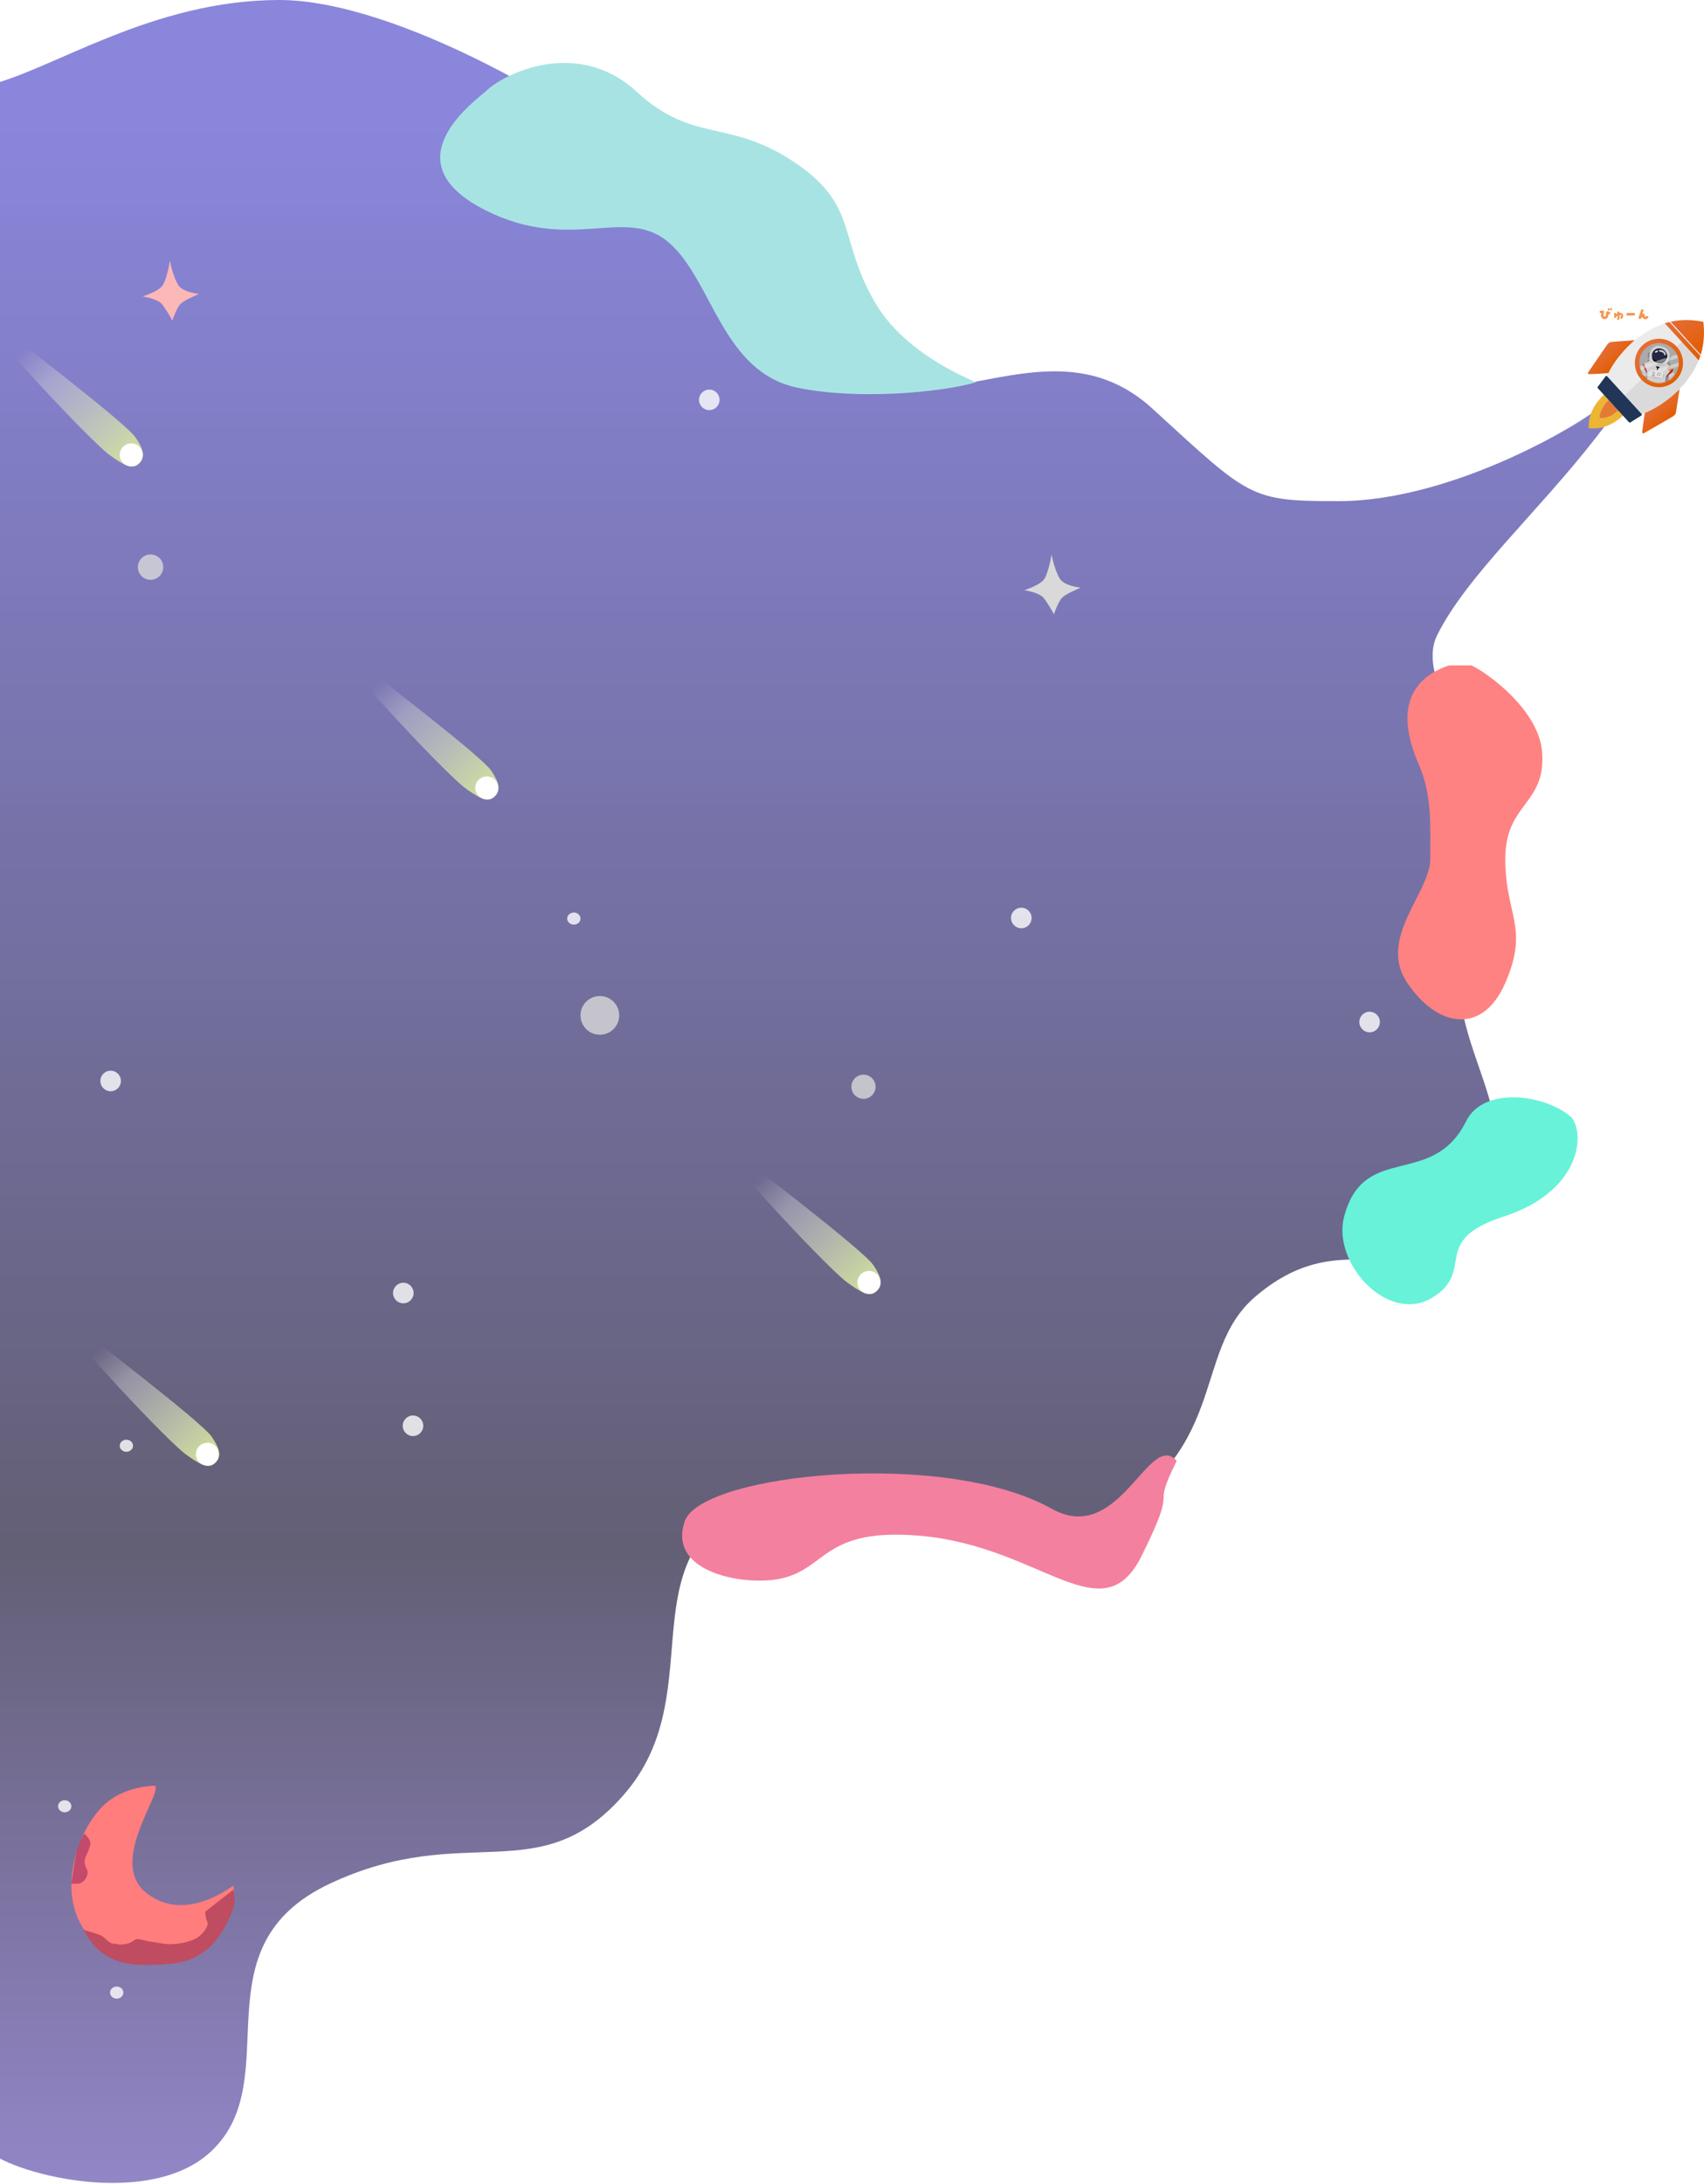 <svg width="1409" height="1805" viewBox="0 0 1409 1805" fill="none" xmlns="http://www.w3.org/2000/svg">
<path d="M1320 337.839C1320.27 337.839 1320.28 338.008 1320.03 338.329C1321.27 347.286 1358.55 311.668 1320 361.236C1271 424.236 1213 475.736 1188.5 524.736C1164 573.736 1264.63 649.839 1222.5 736.736C1166.5 852.236 1275.5 910.736 1222.5 995.236C1167.02 1083.69 1117.31 1003.96 1038 1071.74C983 1118.74 1020.5 1203.34 898 1262.84C775.5 1322.34 697 1193.24 609.5 1245.74C522 1298.24 586 1402.74 516 1483.24C446 1563.74 385 1504.34 273 1556.84C161 1609.34 238 1717.84 175 1777.84C124.6 1825.84 13.5 1797.84 -10 1777.84V70.5C43.833 57.667 125.5 0 231 0C325.759 0 483 88.236 567 161.736C651 235.236 612.5 279.736 696.5 314.736C780.5 349.736 872.5 264.339 953 337.839C1033.5 411.339 1033 414.236 1106.5 414.236C1205.24 414.236 1314.99 344.845 1320.03 338.329C1320.01 338.178 1320 338.015 1320 337.839Z" fill="url(#paint0_linear_2026_15969)"/>
<path d="M1212.44 926.522C1226.56 898.01 1276.94 904.022 1299.44 923.522C1311.44 939.022 1305.45 985.523 1243.45 1005.52C1181.45 1025.52 1220.95 1050.02 1184.45 1072.52C1147.95 1095.02 1101.17 1044.13 1111.44 1005.52C1127.94 943.523 1184.45 983.023 1212.44 926.522Z" fill="#67F2D9"/>
<path d="M401.391 173.767C329.891 137.767 378.891 93.767 401.391 75.767C416.224 60.767 477.391 30.767 526.391 75.767C573.511 119.041 602.391 97.767 656.391 133.767C710.391 169.767 692.391 196.267 723.391 249.767C748.191 292.567 800.833 312.833 807 316C779.109 324.233 709.5 330.9 659.5 320.5C597 307.5 589.391 232.267 553.391 200.767C517.391 169.267 472.891 209.767 401.391 173.767Z" fill="#A8E3E3"/>
<path d="M627.864 1306.5C596.863 1306.5 553.361 1292.96 566.361 1256.96C581.185 1217.96 781.428 1197.54 869.5 1247C925.893 1278.67 950 1181.5 973 1207.5C950 1253.5 976.5 1220.5 944 1286C911.5 1351.5 861.361 1278.5 761.861 1269.5C669.861 1261.18 686.389 1306.5 627.864 1306.5Z" fill="#F3809F"/>
<path d="M384.5 651.267C370.954 641.483 294.5 561.267 271 527.267C303.5 552.767 397.5 624.371 406 636.767C414.5 649.162 413.5 654.647 408 659.267C402.5 663.887 393.5 657.767 384.5 651.267Z" fill="url(#paint1_linear_2026_15969)"/>
<circle cx="402.5" cy="651.267" r="9.5" fill="white"/>
<path d="M153.5 1202C139.954 1192.22 63.5 1112 40 1078C72.5 1103.5 166.5 1175.1 175 1187.5C183.5 1199.9 182.5 1205.38 177 1210C171.5 1214.62 162.5 1208.5 153.5 1202Z" fill="url(#paint2_linear_2026_15969)"/>
<circle cx="171.5" cy="1202" r="9.5" fill="white"/>
<path d="M700.5 1060C686.954 1050.22 610.5 970 587 936C619.5 961.5 713.5 1033.1 722 1045.5C730.5 1057.9 729.5 1063.38 724 1068C718.5 1072.62 709.5 1066.5 700.5 1060Z" fill="url(#paint3_linear_2026_15969)"/>
<circle cx="718.5" cy="1060" r="9.5" fill="white"/>
<path d="M90.5 376C76.954 366.217 0.5 286 -23 252C9.5 277.5 103.5 349.104 112 361.5C120.5 373.896 119.5 379.38 114 384C108.5 388.62 99.5 382.5 90.5 376Z" fill="url(#paint4_linear_2026_15969)"/>
<circle cx="108.5" cy="376" r="9.5" fill="white"/>
<path d="M863 479.267C866.2 475.267 868.667 463.6 869.5 458.267C870.167 462.1 872.4 471.367 876 477.767C879.6 484.167 891 485.267 893.5 485.767C891.333 486.767 880.8 491.067 878 494.267C875.2 497.467 872.5 504.6 871.5 507.767C870 504.933 866.2 498.267 863 494.267C859.8 490.267 850.333 488.433 847 487.767C850.333 486.767 859.8 483.267 863 479.267Z" fill="#D9D9D9"/>
<path d="M134 236.5C137.2 232.5 139.667 220.833 140.5 215.5C141.167 219.333 143.4 228.6 147 235C150.6 241.4 162 242.5 164.5 243C162.333 244 151.8 248.3 149 251.5C146.2 254.7 143.5 261.833 142.5 265C141 262.166 137.2 255.5 134 251.5C130.8 247.5 121.333 245.666 118 245C121.333 244 130.8 240.5 134 236.5Z" fill="#FCB7B7"/>
<g filter="url(#filter0_f_2026_15969)">
<circle cx="496" cy="839.267" r="16" fill="#D9D9D9" fill-opacity="0.8"/>
</g>
<g filter="url(#filter1_f_2026_15969)">
<circle cx="124.5" cy="468.767" r="10.5" fill="#D9D9D9" fill-opacity="0.8"/>
</g>
<g filter="url(#filter2_f_2026_15969)">
<circle cx="844.5" cy="758.767" r="8.5" fill="white" fill-opacity="0.8"/>
</g>
<g filter="url(#filter3_f_2026_15969)">
<circle cx="333.5" cy="1068.77" r="8.5" fill="white" fill-opacity="0.8"/>
</g>
<g filter="url(#filter4_f_2026_15969)">
<circle cx="341.5" cy="1178.5" r="8.5" fill="white" fill-opacity="0.8"/>
</g>
<g filter="url(#filter5_f_2026_15969)">
<circle cx="91.5" cy="893.5" r="8.5" fill="white" fill-opacity="0.8"/>
</g>
<g filter="url(#filter6_f_2026_15969)">
<circle cx="586.5" cy="330.5" r="8.5" fill="white" fill-opacity="0.8"/>
</g>
<g filter="url(#filter7_f_2026_15969)">
<circle cx="714" cy="898.267" r="10" fill="#D9D9D9" fill-opacity="0.8"/>
</g>
<g filter="url(#filter8_f_2026_15969)">
<ellipse cx="53.5" cy="1493" rx="5.5" ry="5" fill="white" fill-opacity="0.8"/>
</g>
<g filter="url(#filter9_f_2026_15969)">
<ellipse cx="96.5" cy="1647" rx="5.5" ry="5" fill="white" fill-opacity="0.8"/>
</g>
<g filter="url(#filter10_f_2026_15969)">
<ellipse cx="104.5" cy="1195" rx="5.5" ry="5" fill="white" fill-opacity="0.8"/>
</g>
<g filter="url(#filter11_f_2026_15969)">
<ellipse cx="474.5" cy="759.267" rx="5.5" ry="5" fill="white" fill-opacity="0.8"/>
</g>
<g filter="url(#filter12_f_2026_15969)">
<circle cx="1132.5" cy="844.767" r="8.5" fill="white" fill-opacity="0.8"/>
</g>
<path d="M121.807 1565.25C88.751 1540.46 133.379 1484.26 128.421 1476C120.156 1476 100.32 1478.98 87.098 1490.88C70.57 1505.75 59.005 1533.85 59 1558.64C58.993 1595.04 85.444 1618.14 110.237 1623.1C135.031 1628.06 176.351 1604.92 186.268 1588.39C194.201 1575.17 193.981 1563.05 192.879 1558.64C178.004 1569.11 148.252 1585.09 121.807 1565.25Z" fill="#FF7D7D"/>
<path d="M74.527 1525.58C75.85 1521.62 71.773 1517.32 69.569 1515.67C67.916 1518.42 64.279 1525.58 62.951 1532.2C61.624 1538.81 59.764 1551.48 59 1556.99H64.611C66.263 1556.99 69.569 1555.33 71.222 1552.03C72.874 1548.72 72.874 1547.07 71.222 1543.77C69.569 1540.46 69.569 1537.15 71.222 1533.85C72.874 1530.54 72.874 1530.54 74.527 1525.58Z" fill="#C3496D"/>
<path d="M83.793 1599.96C81.149 1598.64 72.775 1596.1 68.918 1595C71.122 1599.41 77.513 1609.55 85.446 1614.84C95.363 1621.45 106.933 1626.41 141.642 1623.1C176.351 1619.79 186.267 1591.7 191.226 1581.78C195.193 1573.85 193.981 1565.25 192.879 1561.95L169.739 1580.13C169.739 1581.78 170.07 1585.75 171.392 1588.39C173.045 1591.7 168.087 1598.31 163.128 1601.61C158.17 1604.92 144.947 1608.22 135.03 1606.57C125.113 1604.92 123.461 1604.92 116.849 1603.27C110.238 1601.61 111.891 1604.92 105.28 1606.57C98.668 1608.22 97.016 1606.57 93.71 1606.57C90.404 1606.57 87.099 1601.61 83.793 1599.96Z" fill="#BF4C60"/>
<path d="M1173.18 632C1151.68 582.5 1170.18 559.5 1198.18 550H1216.68C1230.18 556.167 1272.78 587.2 1275.18 622C1278.18 665.5 1244.68 663.5 1244.68 710C1244.68 756.5 1264.68 766.5 1244.68 812.5C1225.95 855.558 1188.69 849.5 1163.69 812.5C1138.68 775.5 1182.68 738 1182.68 710C1182.68 682 1184.26 657.5 1173.18 632Z" fill="#FE8282"/>
<g clip-path="url(#clip0_2026_15969)">
<path d="M1342 343.56C1341.8 343.745 1341.61 343.919 1341.42 344.087C1330.92 353.35 1321.24 354.817 1313.59 353.953C1313.37 346.271 1315.61 336.623 1325.64 326.86C1325.83 326.675 1326.02 326.502 1326.21 326.317L1330.04 330.5C1324.55 336.063 1323.04 341.246 1322.87 345.348C1326.98 345.527 1332.22 344.435 1338.17 339.383L1342 343.566V343.56Z" fill="#ECB533"/>
<path d="M1338.17 339.377C1332.22 344.429 1326.98 345.521 1322.88 345.342C1323.03 341.24 1324.55 336.058 1330.04 330.495L1338.17 339.377Z" fill="#E57A32"/>
<path d="M1330 308.416C1324.41 308.775 1314.29 309.421 1313.54 309.16C1312.75 308.889 1313.05 308.063 1313.05 308.063C1313.05 308.063 1327.45 286.854 1329.08 284.708C1330.7 282.567 1332.43 282.632 1332.43 282.632L1351.89 281.177C1351.61 281.405 1351.33 281.644 1351.05 281.894C1350.38 282.48 1349.71 283.089 1349.03 283.708C1340.63 291.499 1334.12 300.137 1329.99 308.416H1330Z" fill="url(#paint5_linear_2026_15969)"/>
<path d="M1383.45 344.087C1381.18 345.543 1359 358.245 1359 358.245C1359 358.245 1358.19 358.413 1357.95 357.658C1357.72 356.903 1359.22 346.798 1360.04 341.224C1360.34 341.105 1360.65 340.974 1360.96 340.839C1361.55 340.594 1362.14 340.328 1362.73 340.056C1363.02 339.937 1363.3 339.806 1363.57 339.665C1363.9 339.518 1364.24 339.35 1364.57 339.192C1364.87 339.04 1365.18 338.894 1365.48 338.731C1366.38 338.285 1367.27 337.807 1368.16 337.302C1369.37 336.634 1370.56 335.927 1371.76 335.178C1374.17 333.667 1376.6 331.989 1378.99 330.136C1379.6 329.685 1380.19 329.213 1380.79 328.729C1381.09 328.501 1381.38 328.262 1381.67 328.006C1381.98 327.767 1382.27 327.512 1382.56 327.262C1383.16 326.768 1383.74 326.263 1384.32 325.741C1384.91 325.225 1385.5 324.698 1386.07 324.166C1386.74 323.546 1387.4 322.921 1388.04 322.297C1388.3 322.031 1388.56 321.775 1388.82 321.514L1385.78 340.909C1385.78 340.909 1385.7 342.648 1383.45 344.093L1383.45 344.087Z" fill="url(#paint6_linear_2026_15969)"/>
<path d="M1386.06 324.155C1385.49 324.687 1384.9 325.214 1384.32 325.741C1383.74 326.252 1383.15 326.757 1382.56 327.262C1382.27 327.518 1381.98 327.773 1381.67 328.006C1381.38 328.246 1381.08 328.49 1380.79 328.729C1380.19 329.202 1379.59 329.68 1378.99 330.136C1376.6 331.989 1374.18 333.651 1371.76 335.178C1370.56 335.922 1369.35 336.634 1368.16 337.302C1367.27 337.807 1366.38 338.285 1365.48 338.731C1365.18 338.883 1364.87 339.04 1364.57 339.192C1364.24 339.355 1363.9 339.524 1363.57 339.665C1363.29 339.795 1363 339.931 1362.73 340.056C1362.14 340.333 1361.55 340.599 1360.96 340.839C1359.77 341.349 1358.61 341.8 1357.44 342.208L1343.12 326.561L1394.31 278.884L1406.38 292.634C1403.5 303.038 1396.21 314.256 1388.03 322.28C1387.39 322.905 1386.74 323.524 1386.06 324.149V324.155Z" fill="#DADADA"/>
<path opacity="0.38" d="M1406.02 294.156L1380.39 266.166C1380.75 266.079 1381.1 265.998 1381.45 265.927L1406.35 293.134C1406.25 293.471 1406.13 293.819 1406.02 294.161V294.156Z" fill="#EBEBEC"/>
<path d="M1394.67 278.737L1343.12 326.567L1328.8 310.932C1329.17 310.095 1329.58 309.253 1330 308.416C1334.13 300.137 1340.63 291.504 1349.04 283.708C1349.71 283.089 1350.38 282.481 1351.06 281.894C1351.34 281.649 1351.61 281.41 1351.9 281.177C1360.25 274.06 1371.99 268.062 1381.57 265.873L1394.67 278.732L1394.67 278.737Z" fill="#EBEBEC"/>
<path d="M1406.34 293.118L1381.44 265.916C1391.11 263.803 1400.27 264.319 1408.48 266.003C1409.46 274.326 1409.23 283.562 1406.34 293.123V293.118Z" fill="url(#paint7_linear_2026_15969)"/>
<path d="M1404.67 297.904L1376.55 267.193C1377.84 266.796 1379.12 266.449 1380.38 266.15L1406.01 294.145C1405.61 295.394 1405.17 296.649 1404.67 297.904Z" fill="url(#paint8_linear_2026_15969)"/>
<path d="M1371.73 320.059C1382.73 320.059 1391.64 311.091 1391.64 300.028C1391.64 288.966 1382.73 279.998 1371.73 279.998C1360.74 279.998 1351.82 288.966 1351.82 300.028C1351.82 311.091 1360.74 320.059 1371.73 320.059Z" fill="url(#paint9_linear_2026_15969)"/>
<path d="M1387.82 298.512L1355.8 297.203C1356.39 293.824 1358.05 290.591 1360.77 288.065C1367.35 281.964 1377.58 282.399 1383.63 289.01C1386.12 291.738 1387.52 295.09 1387.82 298.512Z" fill="#D5D3D3"/>
<path d="M1357.31 343.381L1347.98 349.221C1347.68 349.411 1347.28 349.357 1347.04 349.091L1321.14 320.803C1320.9 320.536 1320.88 320.14 1321.09 319.852L1327.64 310.969C1327.92 310.595 1328.47 310.562 1328.78 310.91L1357.46 342.24C1357.78 342.582 1357.71 343.131 1357.31 343.381H1357.31Z" fill="#203558"/>
<path d="M1371.83 316.489C1380.83 316.489 1388.13 309.148 1388.13 300.093C1388.13 291.038 1380.83 283.697 1371.83 283.697C1362.83 283.697 1355.53 291.038 1355.53 300.093C1355.53 309.148 1362.83 316.489 1371.83 316.489Z" fill="#ABAAAA"/>
<mask id="mask0_2026_15969" style="mask-type:luminance" maskUnits="userSpaceOnUse" x="1355" y="283" width="34" height="34">
<path d="M1371.83 316.489C1380.83 316.489 1388.13 309.148 1388.13 300.093C1388.13 291.038 1380.83 283.697 1371.83 283.697C1362.83 283.697 1355.53 291.038 1355.53 300.093C1355.53 309.148 1362.83 316.489 1371.83 316.489Z" fill="white"/>
</mask>
<g mask="url(#mask0_2026_15969)">
<path d="M1380.55 294.432C1380.55 294.432 1380.9 293.96 1381.32 294.063C1381.84 294.199 1382.14 295.062 1381.94 295.562C1381.76 296.013 1380.71 298.469 1380.33 298.697C1379.95 298.925 1379.63 298.909 1379.45 298.746C1379.27 298.583 1379.38 298.17 1379.38 298.17L1380.55 294.432Z" fill="#88888F"/>
<path d="M1364.26 291.841C1364.26 291.841 1364.12 291.271 1363.7 291.205C1363.16 291.124 1362.55 291.803 1362.54 292.346C1362.53 292.835 1362.55 295.503 1362.81 295.861C1363.08 296.22 1363.37 296.328 1363.6 296.252C1363.83 296.176 1363.89 295.747 1363.89 295.747L1364.25 291.841H1364.26Z" fill="#88888F"/>
<path d="M1378.41 298.844C1378.41 298.844 1380.78 299.485 1381.39 301.5C1382 303.516 1377.92 319.01 1377.22 319.76C1376.53 320.509 1374.35 320.982 1374.35 320.982C1374.35 320.982 1360.18 316.609 1360.33 314.294C1360.48 311.98 1361.52 298.534 1362.74 297.594C1366.33 294.84 1378.81 298.827 1378.81 298.827" fill="#88888F"/>
<path d="M1384.44 317.804C1384.44 317.804 1385.09 311.388 1384.62 309.769C1384.24 308.438 1383.09 305.781 1382.7 304.879L1382.84 304.7C1382.84 304.7 1379.62 301.549 1378.35 300.593C1379.08 299.452 1379.91 297.442 1380.49 294.775C1381.09 291.95 1379.91 287.679 1373.77 286.126C1368.71 284.849 1365.26 287.891 1364.35 291.167C1363.46 294.378 1363.96 298.143 1363.98 298.29C1363.51 298.518 1358.79 300.827 1358.48 301.31C1358.42 301.413 1358.48 301.75 1358.65 302.212C1358.1 302.777 1357.56 303.375 1357.19 303.858C1356.18 305.205 1354.67 311.502 1354.67 311.502C1354.67 311.502 1352.9 312.86 1353.05 313.659C1353.21 314.457 1354.13 316.929 1355.01 316.321C1355.88 315.712 1356.81 314.81 1356.81 314.81C1356.81 314.81 1356.57 316.913 1357.22 316.728C1357.86 316.543 1358.68 316.234 1358.4 315.261C1358.12 314.289 1358 312.127 1358 312.127L1360.91 306.966C1361.19 307.416 1361.42 307.71 1361.54 307.737C1362.09 307.84 1362.57 308.025 1362.47 308.813C1362.38 309.486 1362.18 311.757 1361.85 312.849C1361.45 314.18 1360.56 316.598 1360.77 317.315C1360.77 317.315 1360.37 322.297 1360.26 324.698C1360.15 327.099 1360.19 329.305 1360.19 329.305C1360.19 329.305 1362.79 330.006 1363.74 330.179C1364.69 330.353 1366.25 329.859 1366.25 329.859C1366.25 329.859 1367.64 321.992 1368.06 322.068C1368.48 322.144 1367.34 330.185 1367.77 330.266C1368.2 330.348 1369.2 331.413 1370.35 331.733C1371.49 332.054 1373.76 331.592 1373.76 331.592C1373.76 331.592 1374.66 328.457 1374.95 326.86C1375.11 326.002 1375.92 320.879 1376.09 319.781C1376.63 318.934 1377.12 311.578 1377.63 311.225C1378.14 310.866 1378.2 310.6 1378.2 310.6L1379.47 308.981L1381.1 317.516C1381.1 317.516 1380.21 319.281 1379.6 320.091C1379 320.9 1379.52 321.221 1380.05 321.628C1380.59 322.036 1381.25 320.243 1381.25 320.243C1381.25 320.243 1381.64 321.422 1382.24 322.302C1382.85 323.182 1384.88 321.525 1385.31 320.841C1385.74 320.151 1384.44 317.804 1384.44 317.804H1384.44Z" fill="#D1D1D1"/>
<path d="M1364.48 310.089C1364.48 310.089 1364.5 310.883 1365.34 311.502C1366.24 312.17 1373.29 313.224 1373.88 313.072C1374.47 312.92 1375.29 312.262 1375.45 311.936C1375.68 311.458 1376.17 310.106 1375.72 308.818C1375.52 308.231 1374.58 307.829 1374.58 307.829C1374.58 307.829 1374.98 308.324 1375 308.758C1375.02 309.193 1374.97 311.616 1374.06 311.947C1373.05 312.311 1369.99 311.746 1369.15 311.654C1368.3 311.562 1364.48 310.089 1364.48 310.089Z" fill="#AAAAAE"/>
<path d="M1374.84 307.392L1365.62 305.689C1365.08 305.59 1364.57 305.948 1364.47 306.488L1363.84 309.945C1363.74 310.485 1364.1 311.003 1364.63 311.102L1373.85 312.805C1374.39 312.904 1374.9 312.546 1375 312.006L1375.63 308.549C1375.73 308.009 1375.38 307.491 1374.84 307.392Z" fill="#DEDEDE"/>
<path d="M1367.27 309.437C1367.93 309.437 1368.47 308.897 1368.47 308.231C1368.47 307.565 1367.93 307.025 1367.27 307.025C1366.61 307.025 1366.07 307.565 1366.07 308.231C1366.07 308.897 1366.61 309.437 1367.27 309.437Z" fill="#8B8B8C"/>
<path d="M1368.04 310.101L1366 309.724L1365.87 310.446L1367.91 310.822L1368.04 310.101Z" fill="#8B8B8C"/>
<path d="M1370.94 308.72C1371.21 308.72 1371.43 308.501 1371.43 308.231C1371.43 307.961 1371.21 307.742 1370.94 307.742C1370.67 307.742 1370.46 307.961 1370.46 308.231C1370.46 308.501 1370.67 308.72 1370.94 308.72Z" fill="#8B8B8C"/>
<path d="M1372.54 308.954C1372.81 308.954 1373.03 308.735 1373.03 308.465C1373.03 308.195 1372.81 307.976 1372.54 307.976C1372.28 307.976 1372.06 308.195 1372.06 308.465C1372.06 308.735 1372.28 308.954 1372.54 308.954Z" fill="#8B8B8C"/>
<path d="M1370.66 310.285C1370.93 310.285 1371.14 310.066 1371.14 309.796C1371.14 309.526 1370.93 309.307 1370.66 309.307C1370.39 309.307 1370.17 309.526 1370.17 309.796C1370.17 310.066 1370.39 310.285 1370.66 310.285Z" fill="#8B8B8C"/>
<path d="M1372.29 310.573C1372.56 310.573 1372.78 310.354 1372.78 310.084C1372.78 309.814 1372.56 309.595 1372.29 309.595C1372.02 309.595 1371.8 309.814 1371.8 310.084C1371.8 310.354 1372.02 310.573 1372.29 310.573Z" fill="#8B8B8C"/>
<path d="M1378.37 295.204C1377.77 298.501 1374.44 300.653 1370.93 300.001C1367.43 299.354 1365.38 296.16 1365.97 292.862C1366.57 289.565 1369.61 287.413 1373.11 288.06C1376.61 288.706 1378.97 291.906 1378.36 295.204H1378.37Z" fill="#242744"/>
<path d="M1376.71 293.829C1376.08 293.78 1376.02 291.803 1374.76 291.26C1373.5 290.716 1371.49 290.673 1371.63 289.869C1371.78 289.065 1373.94 289.146 1375.16 289.825C1376.38 290.504 1376.88 291.2 1377.18 291.988C1377.45 292.71 1377.23 293.873 1376.71 293.84V293.829Z" fill="#D1D1D1"/>
<path d="M1366.08 295.611C1366.08 295.611 1368.31 298.746 1371.99 298.404C1375.67 298.061 1376.91 296.828 1377.53 295.345C1378.15 293.862 1378.21 292.525 1378.21 292.525C1378.21 292.525 1379.3 295.231 1377.32 297.893C1375.73 300.017 1373.38 300.789 1370.9 300.191C1368.53 299.62 1367.89 298.893 1367.09 297.947C1366.37 297.094 1366.07 295.617 1366.07 295.617L1366.08 295.611Z" fill="black"/>
<path d="M1364.69 299.148C1364.69 299.148 1367.55 301.43 1371 302C1374.45 302.565 1377.64 301.044 1377.64 301.044C1377.64 301.044 1373.54 301.783 1371.04 301.375C1368.69 300.99 1364.69 299.148 1364.69 299.148Z" fill="#AAAAAE"/>
<path d="M1379.84 309.97L1383.37 306.297C1383.37 306.297 1383.69 306.851 1383.74 307.031C1383.79 307.172 1383.87 307.732 1383.87 307.732L1379.84 309.97Z" fill="#AAAAAE"/>
<path d="M1380.19 312.55L1380.15 312.301C1380.15 312.301 1381.31 311.866 1381.78 311.659C1383.07 311.089 1384.59 309.633 1384.59 309.633C1384.61 309.671 1384.72 310.013 1384.75 310.252C1384.81 310.665 1384.78 311.122 1384.78 311.122C1384.78 311.122 1382.92 311.692 1382.27 311.937C1381.79 312.116 1380.19 312.55 1380.19 312.55Z" fill="#AAAAAE"/>
<path d="M1359.26 300.751C1359.26 300.751 1358.4 301.223 1358.35 301.337C1358.31 301.452 1358.47 301.962 1358.53 302.114C1358.58 302.266 1361.09 307.335 1361.17 307.52C1361.25 307.705 1361.72 307.889 1361.92 307.873C1362.13 307.857 1360.54 303.473 1360.21 302.723C1359.93 302.06 1359.26 300.751 1359.26 300.751H1359.26Z" fill="#BD1200"/>
<path d="M1382.83 304.678C1382.83 304.678 1383.1 305.037 1383.25 305.466C1383.38 305.819 1383.38 306.248 1383.38 306.303C1383.38 306.428 1383.05 306.846 1382.94 306.965C1382.84 307.085 1378.55 311.219 1378.42 311.36C1378.28 311.502 1377.67 311.589 1377.49 311.502C1377.31 311.415 1380.7 307.4 1381.1 306.792C1381.49 306.183 1382.84 304.678 1382.84 304.678H1382.83Z" fill="#BD1200"/>
<path d="M1370.05 289.82C1370.66 289.619 1370.94 289.885 1370.83 290.173C1370.73 290.461 1370.57 290.852 1370.02 291.129C1369.56 291.352 1369.07 291.461 1368.7 291.401C1368.33 291.341 1368.3 291.14 1368.47 290.847C1368.64 290.553 1369.36 290.054 1370.05 289.825V289.82Z" fill="white"/>
<path d="M1354.85 310.709L1354.66 311.507C1354.66 311.507 1355.74 311.828 1356.13 311.904C1356.58 311.991 1357.99 312.154 1357.99 312.154L1358.42 311.366C1358.42 311.366 1357.01 311.29 1356.55 311.203C1356.12 311.122 1354.85 310.703 1354.85 310.703V310.709Z" fill="#89898A"/>
<path d="M1369.4 303.657L1369.56 302.755L1372.2 303.25L1372.05 304.146L1371.2 303.999L1370.83 306.048L1369.91 305.879L1370.28 303.831L1369.4 303.652V303.657Z" fill="black"/>
<path d="M1360.93 307.042L1358.62 302.288C1358.62 302.288 1358.1 302.652 1357.97 302.788C1357.76 303.005 1357.48 303.483 1357.48 303.483L1360.93 307.042Z" fill="#AAAAAE"/>
<path d="M1359.78 308.976L1359.91 308.769C1359.91 308.769 1358.89 307.78 1358.54 307.509C1357.56 306.759 1356.48 305.314 1356.48 305.314C1356.45 305.341 1356.29 305.613 1356.22 305.808C1356.09 306.151 1356.04 306.553 1356.04 306.553C1356.04 306.553 1357.49 307.416 1357.99 307.759C1358.36 308.009 1359.77 308.976 1359.77 308.976H1359.78Z" fill="#AAAAAE"/>
<path d="M1380.16 302.157C1380.16 302.157 1379.23 303.005 1378.84 303.429C1378.44 303.852 1377.93 304.678 1377.93 304.678C1377.93 304.678 1378.96 305.314 1379.56 305.792C1380.13 306.248 1380.97 306.987 1380.97 306.987L1382.89 304.722C1382.89 304.722 1381.89 303.706 1381.54 303.385C1381.15 303.032 1380.16 302.157 1380.16 302.157H1380.16Z" fill="#C39253"/>
</g>
<path opacity="0.53" d="M1387.56 295.883L1356.75 305.64C1356.4 304.711 1356.14 303.739 1355.97 302.75L1386.54 293.058C1386.97 293.949 1387.31 294.91 1387.56 295.883Z" fill="#EBEBEC"/>
<path opacity="0.53" d="M1387.83 302.858V302.875L1360.51 311.524C1359.73 310.752 1359.06 309.926 1358.46 309.019L1388.07 299.648C1388.11 300.718 1388.03 301.799 1387.83 302.858Z" fill="#EBEBEC"/>
</g>
<path d="M1360.34 261.702C1360.66 261.804 1360.94 261.77 1361.16 261.601C1361.38 261.431 1361.55 261.199 1361.65 260.902L1363.11 261.74C1362.92 262.375 1362.57 262.904 1362.04 263.327C1361.53 263.75 1360.92 263.928 1360.23 263.86C1359.05 263.674 1358.29 263.022 1357.93 261.905L1356.5 263.771L1354.67 262.972L1357.19 255.532L1359.11 256.116L1357.94 259.849L1358.65 259.112L1359.9 259.506C1359.81 259.963 1359.81 260.416 1359.9 260.864C1360 261.304 1360.15 261.584 1360.34 261.702Z" fill="#F5954D"/>
<path d="M1351.82 258.693V260.788H1344.98V258.693H1351.82Z" fill="#F5954D"/>
<path d="M1339.06 258.592C1339.89 258.473 1340.64 258.685 1341.3 259.227C1341.96 259.76 1342.25 260.479 1342.19 261.385C1342.08 262.57 1341.46 263.361 1340.31 263.759L1339.68 262.375C1340.17 262.189 1340.45 261.859 1340.55 261.385C1340.57 261.004 1340.44 260.708 1340.14 260.496C1339.85 260.285 1339.57 260.225 1339.29 260.318C1339.37 261.046 1339.34 261.787 1339.21 262.54C1339.1 263.293 1338.82 264.008 1338.39 264.686L1337.01 264.063C1337.53 263.006 1337.73 261.91 1337.59 260.775C1337.25 260.953 1336.96 261.228 1336.7 261.601C1336.46 261.973 1336.32 262.371 1336.31 262.794L1334.9 262.807C1334.81 261.994 1334.74 261.279 1334.71 260.661C1334.68 260.035 1334.7 259.362 1334.75 258.643L1336.26 258.63L1336.19 259.887C1336.59 259.464 1336.99 259.155 1337.4 258.96C1337.33 258.579 1337.24 258.186 1337.13 257.779L1338.81 257.449C1338.91 257.771 1338.99 258.152 1339.06 258.592Z" fill="#F5954D"/>
<path d="M1331.02 256.522L1329.59 256.764L1329.34 254.948L1330.77 254.72L1331.02 256.522ZM1331.6 256.522L1331.47 254.618L1332.74 254.529L1332.95 256.319L1331.6 256.522ZM1327.96 258.401L1328.74 257.132L1331.7 258.312L1331 259.963L1329.99 259.595C1329.94 260.263 1329.83 260.94 1329.66 261.626C1329.48 262.303 1329.1 262.845 1328.53 263.251C1327.96 263.649 1327.3 263.814 1326.56 263.746C1325.78 263.661 1325.14 263.344 1324.63 262.794C1324.12 262.235 1323.86 261.575 1323.84 260.813C1323.83 260.052 1323.94 259.332 1324.15 258.655L1322.83 258.693L1322.74 256.954L1326.22 256.738L1326.36 258.325C1326.19 258.715 1326.06 259.117 1325.96 259.531C1325.87 259.938 1325.85 260.369 1325.91 260.826C1325.97 261.283 1326.24 261.562 1326.71 261.664C1327.25 261.74 1327.6 261.55 1327.79 261.093C1327.98 260.636 1328.07 260.183 1328.06 259.734C1328.05 259.286 1328.02 258.841 1327.96 258.401Z" fill="#F5954D"/>
<defs>
<filter id="filter0_f_2026_15969" x="473.9" y="817.167" width="44.2" height="44.2" filterUnits="userSpaceOnUse" color-interpolation-filters="sRGB">
<feFlood flood-opacity="0" result="BackgroundImageFix"/>
<feBlend mode="normal" in="SourceGraphic" in2="BackgroundImageFix" result="shape"/>
<feGaussianBlur stdDeviation="3.05" result="effect1_foregroundBlur_2026_15969"/>
</filter>
<filter id="filter1_f_2026_15969" x="107.9" y="452.167" width="33.2" height="33.2" filterUnits="userSpaceOnUse" color-interpolation-filters="sRGB">
<feFlood flood-opacity="0" result="BackgroundImageFix"/>
<feBlend mode="normal" in="SourceGraphic" in2="BackgroundImageFix" result="shape"/>
<feGaussianBlur stdDeviation="3.05" result="effect1_foregroundBlur_2026_15969"/>
</filter>
<filter id="filter2_f_2026_15969" x="829.9" y="744.167" width="29.2" height="29.2" filterUnits="userSpaceOnUse" color-interpolation-filters="sRGB">
<feFlood flood-opacity="0" result="BackgroundImageFix"/>
<feBlend mode="normal" in="SourceGraphic" in2="BackgroundImageFix" result="shape"/>
<feGaussianBlur stdDeviation="3.05" result="effect1_foregroundBlur_2026_15969"/>
</filter>
<filter id="filter3_f_2026_15969" x="318.9" y="1054.17" width="29.2" height="29.2" filterUnits="userSpaceOnUse" color-interpolation-filters="sRGB">
<feFlood flood-opacity="0" result="BackgroundImageFix"/>
<feBlend mode="normal" in="SourceGraphic" in2="BackgroundImageFix" result="shape"/>
<feGaussianBlur stdDeviation="3.05" result="effect1_foregroundBlur_2026_15969"/>
</filter>
<filter id="filter4_f_2026_15969" x="326.9" y="1163.9" width="29.2" height="29.2" filterUnits="userSpaceOnUse" color-interpolation-filters="sRGB">
<feFlood flood-opacity="0" result="BackgroundImageFix"/>
<feBlend mode="normal" in="SourceGraphic" in2="BackgroundImageFix" result="shape"/>
<feGaussianBlur stdDeviation="3.05" result="effect1_foregroundBlur_2026_15969"/>
</filter>
<filter id="filter5_f_2026_15969" x="76.9" y="878.9" width="29.2" height="29.2" filterUnits="userSpaceOnUse" color-interpolation-filters="sRGB">
<feFlood flood-opacity="0" result="BackgroundImageFix"/>
<feBlend mode="normal" in="SourceGraphic" in2="BackgroundImageFix" result="shape"/>
<feGaussianBlur stdDeviation="3.05" result="effect1_foregroundBlur_2026_15969"/>
</filter>
<filter id="filter6_f_2026_15969" x="571.9" y="315.9" width="29.2" height="29.2" filterUnits="userSpaceOnUse" color-interpolation-filters="sRGB">
<feFlood flood-opacity="0" result="BackgroundImageFix"/>
<feBlend mode="normal" in="SourceGraphic" in2="BackgroundImageFix" result="shape"/>
<feGaussianBlur stdDeviation="3.05" result="effect1_foregroundBlur_2026_15969"/>
</filter>
<filter id="filter7_f_2026_15969" x="697.9" y="882.167" width="32.2" height="32.2" filterUnits="userSpaceOnUse" color-interpolation-filters="sRGB">
<feFlood flood-opacity="0" result="BackgroundImageFix"/>
<feBlend mode="normal" in="SourceGraphic" in2="BackgroundImageFix" result="shape"/>
<feGaussianBlur stdDeviation="3.05" result="effect1_foregroundBlur_2026_15969"/>
</filter>
<filter id="filter8_f_2026_15969" x="41.9" y="1481.9" width="23.2" height="22.2" filterUnits="userSpaceOnUse" color-interpolation-filters="sRGB">
<feFlood flood-opacity="0" result="BackgroundImageFix"/>
<feBlend mode="normal" in="SourceGraphic" in2="BackgroundImageFix" result="shape"/>
<feGaussianBlur stdDeviation="3.05" result="effect1_foregroundBlur_2026_15969"/>
</filter>
<filter id="filter9_f_2026_15969" x="84.9" y="1635.9" width="23.2" height="22.2" filterUnits="userSpaceOnUse" color-interpolation-filters="sRGB">
<feFlood flood-opacity="0" result="BackgroundImageFix"/>
<feBlend mode="normal" in="SourceGraphic" in2="BackgroundImageFix" result="shape"/>
<feGaussianBlur stdDeviation="3.05" result="effect1_foregroundBlur_2026_15969"/>
</filter>
<filter id="filter10_f_2026_15969" x="92.9" y="1183.9" width="23.2" height="22.2" filterUnits="userSpaceOnUse" color-interpolation-filters="sRGB">
<feFlood flood-opacity="0" result="BackgroundImageFix"/>
<feBlend mode="normal" in="SourceGraphic" in2="BackgroundImageFix" result="shape"/>
<feGaussianBlur stdDeviation="3.05" result="effect1_foregroundBlur_2026_15969"/>
</filter>
<filter id="filter11_f_2026_15969" x="462.9" y="748.167" width="23.2" height="22.2" filterUnits="userSpaceOnUse" color-interpolation-filters="sRGB">
<feFlood flood-opacity="0" result="BackgroundImageFix"/>
<feBlend mode="normal" in="SourceGraphic" in2="BackgroundImageFix" result="shape"/>
<feGaussianBlur stdDeviation="3.05" result="effect1_foregroundBlur_2026_15969"/>
</filter>
<filter id="filter12_f_2026_15969" x="1117.9" y="830.167" width="29.2" height="29.2" filterUnits="userSpaceOnUse" color-interpolation-filters="sRGB">
<feFlood flood-opacity="0" result="BackgroundImageFix"/>
<feBlend mode="normal" in="SourceGraphic" in2="BackgroundImageFix" result="shape"/>
<feGaussianBlur stdDeviation="3.05" result="effect1_foregroundBlur_2026_15969"/>
</filter>
<linearGradient id="paint0_linear_2026_15969" x1="663.711" y1="93.266" x2="663.711" y2="1804.34" gradientUnits="userSpaceOnUse">
<stop stop-color="#8A86DC"/>
<stop offset="0.695" stop-color="#635F75"/>
<stop offset="1" stop-color="#9386C8"/>
</linearGradient>
<linearGradient id="paint1_linear_2026_15969" x1="314.421" y1="561.767" x2="410.389" y2="660.959" gradientUnits="userSpaceOnUse">
<stop offset="0.005" stop-color="#D9D9D9" stop-opacity="0"/>
<stop offset="0.245" stop-color="#D9D9D9" stop-opacity="0.4"/>
<stop offset="1" stop-color="#D4E797"/>
</linearGradient>
<linearGradient id="paint2_linear_2026_15969" x1="83.421" y1="1112.5" x2="179.389" y2="1211.69" gradientUnits="userSpaceOnUse">
<stop offset="0.005" stop-color="#D9D9D9" stop-opacity="0"/>
<stop offset="0.245" stop-color="#D9D9D9" stop-opacity="0.4"/>
<stop offset="1" stop-color="#D4E797"/>
</linearGradient>
<linearGradient id="paint3_linear_2026_15969" x1="630.421" y1="970.5" x2="726.389" y2="1069.69" gradientUnits="userSpaceOnUse">
<stop offset="0.005" stop-color="#D9D9D9" stop-opacity="0"/>
<stop offset="0.245" stop-color="#D9D9D9" stop-opacity="0.4"/>
<stop offset="1" stop-color="#D4E797"/>
</linearGradient>
<linearGradient id="paint4_linear_2026_15969" x1="20.421" y1="286.5" x2="116.389" y2="385.692" gradientUnits="userSpaceOnUse">
<stop offset="0.005" stop-color="#D9D9D9" stop-opacity="0"/>
<stop offset="0.245" stop-color="#D9D9D9" stop-opacity="0.4"/>
<stop offset="1" stop-color="#D4E797"/>
</linearGradient>
<linearGradient id="paint5_linear_2026_15969" x1="1325.76" y1="287.611" x2="1338.07" y2="300.894" gradientUnits="userSpaceOnUse">
<stop stop-color="#E46E37"/>
<stop offset="1" stop-color="#E25D03"/>
</linearGradient>
<linearGradient id="paint6_linear_2026_15969" x1="1368.04" y1="333.779" x2="1380.35" y2="347.062" gradientUnits="userSpaceOnUse">
<stop stop-color="#E46E37"/>
<stop offset="1" stop-color="#E25D03"/>
</linearGradient>
<linearGradient id="paint7_linear_2026_15969" x1="1390.43" y1="258.117" x2="1409.13" y2="289.966" gradientUnits="userSpaceOnUse">
<stop stop-color="#E46E37"/>
<stop offset="1" stop-color="#E25D03"/>
</linearGradient>
<linearGradient id="paint8_linear_2026_15969" x1="1377.84" y1="265.952" x2="1406.15" y2="296.489" gradientUnits="userSpaceOnUse">
<stop stop-color="#E46E37"/>
<stop offset="1" stop-color="#E25D03"/>
</linearGradient>
<linearGradient id="paint9_linear_2026_15969" x1="1358.25" y1="285.254" x2="1385.41" y2="314.556" gradientUnits="userSpaceOnUse">
<stop stop-color="#E46E37"/>
<stop offset="1" stop-color="#E25D03"/>
</linearGradient>
<clipPath id="clip0_2026_15969">
<rect width="96" height="93.741" fill="white" transform="translate(1313 264.525)"/>
</clipPath>
</defs>
</svg>
